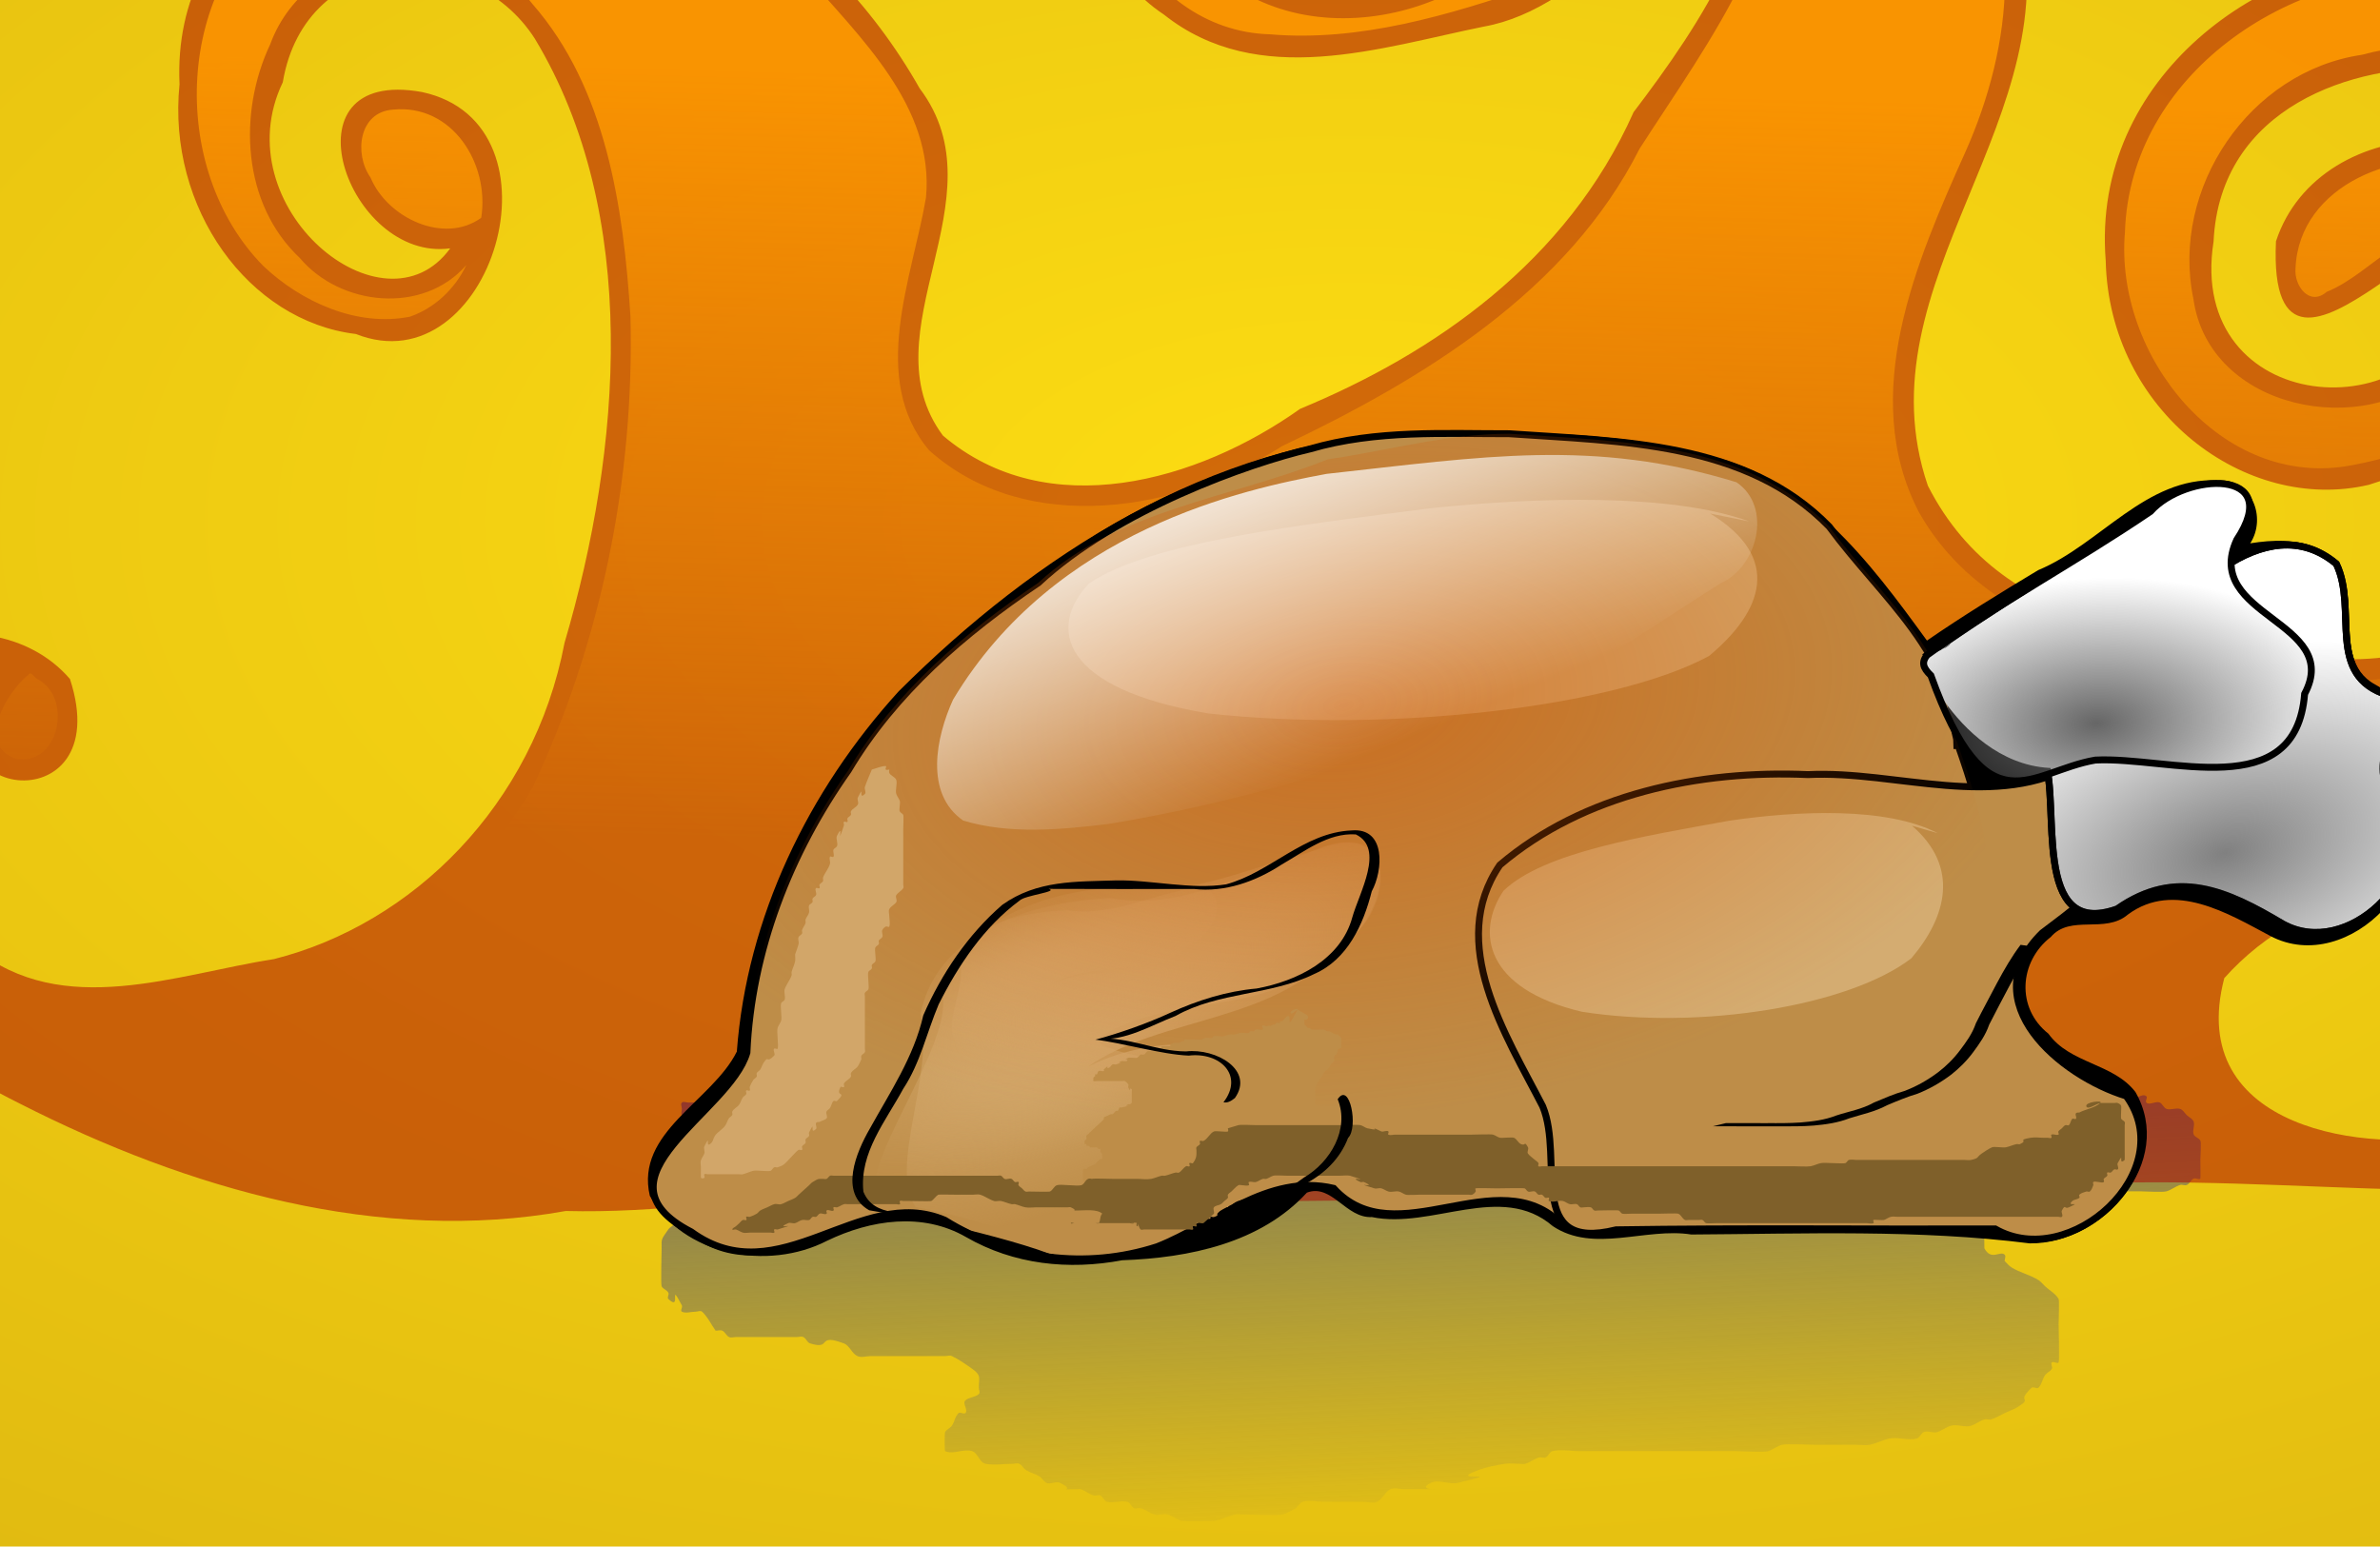 <?xml version="1.0" encoding="UTF-8" standalone="no"?>
<svg id="svg2" xmlns:rdf="http://www.w3.org/1999/02/22-rdf-syntax-ns#" xmlns="http://www.w3.org/2000/svg" height="100%" width="100%" version="1.1" xmlns:cc="http://creativecommons.org/ns#" xmlns:xlink="http://www.w3.org/1999/xlink" viewBox="0 0 714.769 464.464" xmlns:dc="http://purl.org/dc/elements/1.1/">
 <defs id="defs4">
  <filter id="filter4413">
   <feGaussianBlur id="feGaussianBlur7" stdDeviation=".934"/>
  </filter>
  <filter id="filter4426">
   <feGaussianBlur id="feGaussianBlur10" stdDeviation="1.893"/>
  </filter>
  <filter id="filter4881" y="-.14" width="1.099" x="-.049" height="1.28">
   <feGaussianBlur id="feGaussianBlur13" stdDeviation="4.731"/>
  </filter>
  <filter id="filter3912" y="-.366" width="1.331" x="-.166" height="1.732">
   <feGaussianBlur id="feGaussianBlur16" stdDeviation="4.525"/>
  </filter>
  <filter id="filter3960" y="-.106" width="1.139" x="-.07" height="1.212">
   <feGaussianBlur id="feGaussianBlur19" stdDeviation="1.431"/>
  </filter>
  <filter id="filter4034" y="-.125" width="1.509" x="-.255" height="1.251">
   <feGaussianBlur id="feGaussianBlur22" stdDeviation="3.118"/>
  </filter>
  <filter id="filter4060" y="-.382" width="1.079" x="-.04" height="1.763">
   <feGaussianBlur id="feGaussianBlur25" stdDeviation="3.338"/>
  </filter>
  <linearGradient id="linearGradient4833">
   <stop id="stop28" stop-color="#666" offset="0"/>
   <stop id="stop30" stop-color="#666" stop-opacity="0" offset="1"/>
  </linearGradient>
  <linearGradient id="linearGradient3052">
   <stop id="stop38" stop-color="#d4a96d" offset="0"/>
   <stop id="stop40" stop-color="#d4a96d" stop-opacity="0" offset="1"/>
  </linearGradient>
  <radialGradient id="radialGradient3867" gradientUnits="userSpaceOnUse" cy="156.71" cx="405.55" gradientTransform="matrix(-1.543 0 0 -.819 1031.3 285.04)" r="512">
   <stop id="stop3093" stop-color="#fddd12" offset="0"/>
   <stop id="stop3095" stop-color="#deb711" offset="1"/>
  </radialGradient>
  <linearGradient id="linearGradient3896" y2="858.41" xlink:href="#linearGradient4833" gradientUnits="userSpaceOnUse" x2="289.91" y1="771.54" x1="285.87"/>
  <linearGradient id="linearGradient3898" y2="742.25" gradientUnits="userSpaceOnUse" x2="350.52" y1="631.13" x1="353.55">
   <stop id="stop33" stop-color="#ff9a00" offset="0"/>
   <stop id="stop35" stop-color="#ff9a00" stop-opacity="0" offset="1"/>
  </linearGradient>
  <radialGradient id="radialGradient3900" xlink:href="#linearGradient3052" gradientUnits="userSpaceOnUse" cy="768.88" cx="253.22" gradientTransform="matrix(1.606 -.737 .288 .628 -373.91 467.3)" r="34.368"/>
  <radialGradient id="radialGradient3902" xlink:href="#linearGradient3052" gradientUnits="userSpaceOnUse" cy="768.88" cx="253.22" gradientTransform="matrix(1.606 -.618 .288 .527 -372.45 510.86)" r="34.368"/>
  <radialGradient id="radialGradient3904" xlink:href="#linearGradient3052" gradientUnits="userSpaceOnUse" cy="768.88" cx="253.22" gradientTransform="matrix(.909 -.316 .163 .269 -108.07 628.81)" r="34.368"/>
  <radialGradient id="radialGradient3906" gradientUnits="userSpaceOnUse" cy="700.99" cx="287.42" gradientTransform="matrix(.993 -.108 .062 .564 -41.365 354.45)" r="105.4">
   <stop id="stop49" stop-color="#d45500" stop-opacity=".535" offset="0"/>
   <stop id="stop51" stop-color="#d45500" stop-opacity="0" offset="1"/>
  </radialGradient>
  <radialGradient id="radialGradient3908" gradientUnits="userSpaceOnUse" cy="738.36" cx="413.77" gradientTransform="matrix(1.757 -.498 .286 1.008 -523.17 202)" r="27.235">
   <stop id="stop54" stop-color="#808080" offset="0"/>
   <stop id="stop56" stop-color="#808080" stop-opacity="0" offset="1"/>
  </radialGradient>
  <radialGradient id="radialGradient3910" xlink:href="#linearGradient4833" gradientUnits="userSpaceOnUse" cy="727.2" cx="395.85" gradientTransform="matrix(1.277 -.074 .042 .722 -139.62 225.68)" r="29.092"/>
  <linearGradient id="linearGradient3912" y2="724.32" gradientUnits="userSpaceOnUse" x2="294.96" y1="674.31" x1="274.26">
   <stop id="stop43" stop-color="#fff" offset="0"/>
   <stop id="stop45" stop-color="#fff" stop-opacity="0" offset="1"/>
  </linearGradient>
 </defs>
 <rect id="rect3089" height="651" width="1024" y="-168.79" x="-106.45" fill="url(#radialGradient3867)"/>
 <g id="g62" transform="matrix(2.075 0 0 2.075 -193 -1279.7)">
  <path id="path64" d="m403.05 786.69c-0.289 4.762 3.86-1.19 5.051 0 0.238 0.238-0.238 0.772 0 1.01 0.476 0.476 1.418-0.301 2.02 0 0.426 0.213 0.558 0.86 1.01 1.01 0.639 0.213 1.381-0.213 2.02 0 0.452 0.151 0.673 0.673 1.01 1.01 0.337 0.337 0.86 0.558 1.01 1.01 0.213 0.639-0.213 1.381 0 2.02 0.151 0.452 0.797 0.584 1.01 1.01 0.154 0.307 0 2.575 0 3.03 0 0.245 0.033 2.998 0 3.03-0.238 0.238-0.709-0.151-1.01 0-0.426 0.213-0.584 0.797-1.01 1.01-0.301 0.151-0.691-0.106-1.01 0-0.714 0.238-1.306 0.772-2.02 1.01-0.585 0.195-3.165 0-4.041 0h-10.102c-0.337 0-0.709-0.151-1.01 0-0.426 0.213-0.584 0.797-1.01 1.01-0.548 0.274-3.764-0.276-4.041 0-0.238 0.238 0.238 0.772 0 1.01-0.238 0.238-0.709-0.151-1.01 0-0.426 0.213-0.584 0.797-1.01 1.01-0.301 0.151-0.709-0.151-1.01 0-0.426 0.213-0.584 0.797-1.01 1.01-0.301 0.151-0.709-0.151-1.01 0-0.426 0.213-0.673 0.673-1.01 1.01-0.337 0.337-0.797 0.584-1.01 1.01-0.026 0.053-0.026 2.978 0 3.03 1.022 2.043 2.344 0.324 3.03 1.01 0.238 0.238 0 0.673 0 1.01 0.337 0.337 0.614 0.746 1.01 1.01 1.253 0.835 2.788 1.185 4.041 2.02 0.396 0.264 0.673 0.673 1.01 1.01 0.673 0.673 1.594 1.169 2.02 2.02 0.119 0.238 0 3.377 0 4.041 0 0.827 0.148 5.765 0 6.061-0.148 0.296-0.772-0.238-1.01 0-0.238 0.238 0.151 0.709 0 1.01-0.213 0.426-0.746 0.614-1.01 1.01-0.418 0.626-0.478 1.488-1.01 2.02-0.238 0.238-0.772-0.238-1.01 0-2.454 2.454 0.3 1.483-2.02 3.03-0.626 0.418-1.347 0.673-2.02 1.01-0.673 0.337-1.306 0.772-2.02 1.01-0.319 0.106-0.691-0.106-1.01 0-0.714 0.238-1.306 0.772-2.02 1.01-0.909 0.303-2.121-0.303-3.03 0-0.714 0.238-1.306 0.772-2.02 1.01-0.639 0.213-1.418-0.301-2.02 0-0.426 0.213-0.558 0.86-1.01 1.01-1.278 0.426-2.72-0.264-4.041 0-1.044 0.209-1.986 0.801-3.03 1.01-0.66 0.132-1.347 0-2.02 0h-6.061c-0.846 0-4.283-0.192-5.051 0-0.73 0.183-1.306 0.772-2.02 1.01-0.654 0.218-4.224 0-5.051 0h-23.234c-1.347 0-2.734-0.327-4.041 0-0.462 0.115-0.584 0.797-1.01 1.01-0.301 0.151-0.691-0.106-1.01 0-0.714 0.238-1.306 0.772-2.02 1.01-0.319 0.106-0.673 0-1.01 0-0.673 0-1.356-0.111-2.02 0-1.369 0.228-2.752 0.495-4.041 1.01-5.134 2.054 5.095-0.011-3.03 2.02-1.307 0.327-2.836-0.602-4.041 0-2.694 1.347 3.03 1.01-1.01 1.01h-3.03c-0.673 0-1.418-0.301-2.02 0-0.852 0.426-1.169 1.594-2.02 2.02-0.602 0.301-1.347 0-2.02 0h-6.061c-1.01 0-2.072-0.319-3.03 0-0.452 0.151-0.673 0.673-1.01 1.01-0.673 0.337-1.29 0.828-2.02 1.01-0.821 0.205-5.003 0-6.061 0-0.337 0-0.683-0.082-1.01 0-1.033 0.258-1.997 0.752-3.03 1.01-0.206 0.051-4.701 0.117-5.051 0-0.714-0.238-1.306-0.772-2.02-1.01-0.608-0.203-1.412 0.203-2.02 0-0.714-0.238-1.306-0.772-2.02-1.01-0.319-0.106-0.709 0.151-1.01 0-0.426-0.213-0.548-0.895-1.01-1.01-0.98-0.245-2.05 0.245-3.03 0-0.462-0.116-0.584-0.797-1.01-1.01-0.301-0.151-0.691 0.106-1.01 0-0.714-0.238-1.29-0.828-2.02-1.01-4.598 0-0.058 0.476-3.03-1.01-0.602-0.301-1.418 0.301-2.02 0-0.426-0.213-0.614-0.746-1.01-1.01-0.626-0.418-1.394-0.593-2.02-1.01-0.396-0.264-0.584-0.797-1.01-1.01-0.301-0.151-0.673 0-1.01 0-1.347 0-2.72 0.264-4.041 0-0.934-0.187-1.117-1.719-2.02-2.02-1.278-0.426-2.836 0.602-4.041 0-0.081-0.04-0.081-2.869 0-3.03 0.213-0.426 0.746-0.614 1.01-1.01 0.418-0.626 0.478-1.488 1.01-2.02 0.238-0.238 0.772 0.238 1.01 0 0.476-0.476-0.476-1.544 0-2.02 0.532-0.532 1.488-0.478 2.02-1.01 0.238-0.238 0-0.673 0-1.01 0-1.555 0.431-1.95-1.01-3.03-0.971-0.728-1.945-1.477-3.03-2.02-0.301-0.151-0.673 0-1.01 0h-11.112c-0.673 0-1.418 0.301-2.02 0-0.852-0.426-1.136-1.667-2.02-2.02-4.209-1.684-1.684 1.122-5.051 0-0.452-0.151-0.584-0.797-1.01-1.01-0.301-0.151-0.673 0-1.01 0h-9.091c-0.337 0-0.709 0.151-1.01 0-0.426-0.213-0.584-0.797-1.01-1.01-0.301-0.151-0.673 0-1.01 0-0.673-1.01-1.162-2.172-2.02-3.03-0.238-0.238-0.673 0-1.01 0-0.673 0-1.418 0.301-2.02 0-0.301-0.151 0.151-0.709 0-1.01-2.102-4.204 0.07 1.08-2.02-1.01-0.238-0.238 0.151-0.709 0-1.01-0.213-0.426-0.797-0.584-1.01-1.01-0.137-0.273 0-5.626 0-6.061 0-1.504-0.151-1.289 1.01-3.03 0.264-0.396 0.797-0.584 1.01-1.01 0.151-0.301-0.238-0.772 0-1.01 0.238-0.238 0.772 0.238 1.01 0 0.238-0.238-0.238-0.772 0-1.01 0.238-0.238 0.673 0 1.01 0 1.233 0 2.329 0.392 3.03-1.01 0.151-0.301 0-0.673 0-1.01 0-0.875 0.195-3.455 0-4.041 0.609-1.828-1.636-1.879-2.02-3.03-0.426-1.278 0.602-2.836 0-4.041-0.426-0.852-1.492-1.228-2.02-2.02-0.187-0.28 0-0.673 0-1.01 0-0.337-0.238-0.772 0-1.01 0.238-0.238 0.673 0 1.01 0 0.528 0 3.775-0.133 4.041 0 0.426 0.213 0.558 0.86 1.01 1.01 0.557 0.186 5.204 0 6.061 0h14.142c0.395 0 6.635-0.145 7.071 0 0.904 0.301 1.169 1.594 2.02 2.02 0.301 0.151 0.673 0 1.01 0h3.03c0.673 0 1.418 0.301 2.02 0 0.852-0.426 1.228-1.492 2.02-2.02 0.241-0.161 7.547 0.089 8.081 0 8.867-1.478-1.544-0.372 5.051-2.02 0.653-0.163 1.367 0.163 2.02 0 0.73-0.183 1.321-0.731 2.02-1.01 0.989-0.395 2.078-0.534 3.03-1.01 0.426-0.213 0.614-0.746 1.01-1.01 0.626-0.418 1.347-0.673 2.02-1.01 0.673-0.337 1.306-0.772 2.02-1.01 0.639-0.213 1.544 0.476 2.02 0 0.238-0.238 0-0.673 0-1.01 0.673-0.337 1.306-0.772 2.02-1.01 0.319-0.106 0.772 0.238 1.01 0 0.532-0.532 0.478-1.488 1.01-2.02 0.314-0.314 4.333 0.287 5.051 0 1.398-0.559 2.612-1.544 4.041-2.02 0.639-0.213 1.367 0.163 2.02 0 0.73-0.183 1.29-0.828 2.02-1.01 0.653-0.163 1.381 0.213 2.02 0 0.452-0.151 0.558-0.86 1.01-1.01 0.639-0.213 1.347 0 2.02 0h31.315c1.471 0 4.827-0.206 6.061 0 1.05 0.175 1.998 0.752 3.03 1.01 0.839 0.21 6.986 0 7.071 0h15.152c0.264 0 5.553-0.169 6.061 0 0.714 0.238 1.29 0.828 2.02 1.01 0.653 0.163 1.356-0.111 2.02 0 1.369 0.228 2.679 0.738 4.041 1.01 0.991 0.198 2.02 0 3.03 0h4.041c0.673 0 1.418-0.301 2.02 0 0.301 0.151-0.238 0.772 0 1.01 0.476 0.476 1.381-0.213 2.02 0 0.714 0.238 1.306 0.772 2.02 1.01 0.319 0.106 0.772-0.238 1.01 0 0.238 0.238-0.151 0.709 0 1.01 0.27 0.539 2.499 2.499 3.03 3.03 0.455 0.455 2.569 2.877 3.03 3.03 0.639 0.213 1.347 0 2.02 0 0.337 0 0.709-0.151 1.01 0 0.852 0.426 1.169 1.594 2.02 2.02 0.261 0.131 5.345 0 6.061 0 3.252 0-1.724-0.238 2.02 1.01 0.639 0.213 1.347 0 2.02 0 5.025 0 3.219 0.329 9.091-2.02z" transform="matrix(.967 0 0 .908 9.033 61.073)" filter="url(#filter4881)" fill="url(#linearGradient3896)"/>
  <path id="path66" opacity=".518" fill="#a00" d="m174.87 792c-26.836 4.824-54.545-3.109-78.992-15.55-15.25-7.601-34.765-21.257-30.741-43.582-3.294-22.468 26.004-31.806 38.002-17.871 7.084 21.685-23.73 17.292-10.499 0.19-22.462-3.18-17.956 30.594-3.218 38.828 12.699 10.279 29.159 3.696 43.248 1.521 20.04-5.054 37.57-22.293 42.049-45.77 8.248-28.003 11.037-62.006-4.295-87.441-9.259-14.469-33.218-13.219-36.483 6.309-8.665 18.015 14.587 37.288 24.232 24.034-14.858 2.031-24.727-26.374-4.069-22.621 21.491 4.619 9.975 42.761-9.582 35.018-15.537-1.859-27.353-18.232-25.525-36.14-1.155-25.063 22.964-37.103 41.525-37.291 25.662-2.557 51.731 13.361 65.597 37.883 12.083 15.964-7.816 35.236 3.372 50.255 15.153 12.852 36.887 6.653 51.688-3.872 19.365-8.011 38.614-21.263 48.27-42.947 9.793-12.884 20.77-29.109 18.266-47.22-8.661-16.542-29.974-12.871-44.719-15.093-16.53-0.673-37.848 9.455-37.254 31.732 7.901 19.988 34.073 16.446 45.627 2.789 11.674-11.994-1.05-30.886-9.672-11.046-3.019 17.778-33.951 19.434-21.192-2.368 12.018-14.392 34.386-18.666 49.141-7.526 10.015 15.993-8.053 33.931-21.823 36.341-15.023 3.045-32.674 9.13-46.347-1.726-16.004-10.579-16.339-39.408 1.185-48.337 20.71-15.564 48.173-18.052 71.327-9.216 18.201 11.263 43.683 17.042 50.993 42.355 8.274 29.8-23.036 53.829-12.944 83.376 11.256 22.135 36.414 22.101 56.057 24.658 23.328 3.989 52.704-18.451 48.129-47.949 3.598-19.685-11.563-36.888-28.497-37.107-14.131-0.75-33.421 5.641-34.334 25.069-3.979 25.23 30.386 28.092 35.711 7.286 4.105-23.148-28.115 23.764-26.68-7.316 6.309-19.267 38.591-20.114 44.361 0.889 5.398 21.755-16.987 29.91-30.927 34.35-17.845 4.175-37.585-10.661-38.074-32.437-2.142-26.758 23.152-44.304 44.002-43.974 31.034-2.467 58.618 26.058 65.416 59.707 9.989 33.456-17.913 66.848-46.099 69.801-15.758 3.659-34.092 4.761-46.159 18.302-5.757 21.99 20.855 25.508 34.415 22.504 15.77-2.538 31.446-7.018 46.634-12.126 25.515-20.441-36.875-21.458-16.251-3.058 2.427 6.184-28.793 13.685-21.981-6.732 10.389-17.09 35.232-27.086 50.015-11.739 13.511 17.729-6.956 37.185-22.563 38.72-32.822 7.041-66.425-0.34-99.558 2.807-34.477 3.367-69.203 1.419-103.8 1.87-22.726 0.469-45.231-6.106-67.951-1.661-12.976 1.479-25.965 3.452-39.034 3.118z"/>
  <path id="path68" opacity=".881" fill="url(#linearGradient3898)" d="m304.47 559.25c-18.321 0.78-37.71 7.764-49.031 22.594-8.779 15.691 2.541 39.338 21.375 39.844 13.03 1.117 25.897-2.806 38.031-6.906 9.317-4.825 18.085-16.428 13.031-27.25-9.277-9.703-25.869-7.545-36.656-1.219-5.303 3.346-11.812 9.446-10.344 16.25 4.471 5.209 13.197 0.668 15.969-4.406 2.834-5.85 4.532-14.354 12.219-15.469 8.326-1.255 11.73 9.855 9.281 16.25-6.382 19.024-34.545 27.427-49.688 13.5-9.432-8.378-6.224-23.323 1.625-31.562 11.189-13.573 30.628-14.598 46.906-12.25 12.656 0.351 28.087 3.769 33.5 16.531 3.093 20.139-10.172 37.227-20.375 53.094-10.442 20.672-31.354 33.349-51.719 43.031-14.854 9.497-36.988 13.213-51.094 0.625-8.752-10.374-2.438-25.003-0.469-36.562 1.271-13.241-9.699-23.307-17.469-32.375-19.038-18.677-51.386-25.607-74.463-10.346-16.876 11.407-17.878 38.516-3.975 52.596 5.445 5.172 13.55 8.867 21.188 7.344 3.564-1.195 6.572-4.053 8.188-7.469-6.278 7.199-18.231 5.93-24.094-1.031-8.343-7.833-8.995-20.95-4.281-30.938 5.495-15.067 28.099-18.335 37.938-5.844 10.691 12.216 13.186 29.48 14.196 45.218 0.601 23.394-4.244 47.158-14.164 68.22-10.422 18.028-30.396 28.685-50.906 30.719-14.243 3.413-31.762 0.165-39.656-13.156-6.583-9.668-8.539-25.422 1.188-33.719 2.925-2.71 10.181-2.611 11.625-2.656-11.928-3.137-25.842 6.495-24.531 19.375-0.949 9.216 0.614 18.844 6.906 25.906 12.481 14.231 31.106 21.161 48.5 27.375 17.859 5.859 37.077 7.085 55.656 4.438 25.786-0.619 51.632-7.989 77.375-2.844 33.039 2.44 66.222 1.354 99.31 1.252 28.38-1.522 56.816-3.768 85.221-1.534 18.902 0.098 39.318 0.932 56.469-7.688 9.03-5.472 16.084-18.631 8.75-28.125-8.465-10.719-25.636-8.932-35.204-0.628-5.447 3.732-13.135 10.321-9.89 17.628 4.165 4.055 11.643 2.111 15.5-0.781-6.564-3.567-4.09-14.362 3-15.531 8.809-2.38 21.98-2.386 25.625 7.719 0.719 10.205-10.56 15.057-18.982 16.468-19.387 5.433-40.284 13.266-60.424 7.657-10.306-3.089-18.523-15.419-12.906-25.688 7.552-10.899 21.953-14.425 34.312-17.062 16.025-2.647 33.545-6.185 44.406-19.281 13.716-14.552 18.796-37.103 11.281-56.062-7.276-25.88-28.6-49.946-56.75-51.312-21.468-1.181-44.673 14.304-45.406 37.125-1.552 17.82 13.955 37.362 32.812 33.75 10.226-1.869 20.309-6.67 27.562-14.219 7.571-9.73 2.677-26.757-10.125-29.094-10.431-2.994-25.064 2.658-25.562 14.812-0.234 2.507 2.018 5.55 4.5 3.406 6.652-2.653 12.144-11.16 20.156-8.938 5.958 5.796 0.86 15.231-3.844 20.156-10.741 10.298-33.348 5.886-35.594-10.219-3.323-16.012 8.13-32.928 24.375-35.312 16.754-4.598 36.636 3.34 42.5 20.344 3.615 10.448 2.572 22.066 1.625 32.938-4.983 24.874-32.402 42.397-57.121 36.067-18.772-1.503-41.174-5.429-51.16-23.255-8.669-16.899-0.345-36.173 6.781-52.031 6.719-15.046 9.45-34.917-2.688-48.031-12.021-13.734-30.284-19.783-46.125-28.031-7.793-2.412-15.98-3.636-24.188-3.406zm-154.59 73.34c-4.917 0.331-5.663 6.359-3.25 9.812 2.451 5.899 10.669 9.729 16.031 5.844 1.24-7.834-4.201-16.522-12.781-15.656zm-52.781 81.812c-3.138 2.511-7.634 10.125-1.75 12.156 6.172 1.085 8.304-8.839 3.062-11.562-0.364-0.132-0.947-1.254-1.312-0.594z"/>
  <g id="g70" filter="url(#filter4413)" transform="translate(372.75 -140.41)">
   <path id="path72" d="m-75.765 819.36c-28.807 1.468-54.256 18.303-73.901 38.357-13.067 14.666-21.988 33.451-23.427 53.313-3.544 7.334-14.742 11.909-12.595 21.344 4.724 8.87 17.086 11.176 25.652 6.657 6.336-3.12 13.814-4.263 20.118-0.55 6.899 4.07 14.828 4.932 22.612 3.43 9.695-0.344 20.03-2.55 26.717-10.005 3.613-1.387 5.643 3.826 9.408 3.615 8.67 1.851 18.717-5.234 26.181 1.34 5.921 4.056 13.423 0.172 20.053 1.241 16.338-0.094 32.852-0.774 48.989 1.314 10.685 0.095 21.064-12.147 15.288-22.403-3.208-4.277-9.463-4.164-12.595-8.631-4.675-3.776-4.26-10.646 0.34-14.302 2.853-3.405 7.849-0.419 11.172-3.334 6.695-5.052 14.55-0.119 20.611 3.178 11.393 6.147 25.908-9.649 18.568-20.378-4.898-4.432 3.231-13.333-3.373-16.826-7.398-4.044-0.069-16.482-8.356-20.098-2.985-1.512-6.521-1.326-9.748-0.81 2.404-3.797 0.228-9.623-4.704-9.317-10.414-0.52-17.008 9.475-25.982 13.285-5.446 3.345-10.864 6.739-16.106 10.427-8.291-11.668-17.554-24.402-32.308-27.514-13.787-3.823-28.416-3.2-42.614-3.334zm25.531 13.243c7.048 0.639 16.628-1.174 20.858 5.983-7.24 6.65-16.604 10.77-24.603 16.421-11.411 7.167-25.361 4.447-38.157 5.401-10.06-0.418-21.378-1.121-29.369-7.832-3.353-4.244 0.478-9.941 5.368-10.424 17.984-6.538 37.444-7.453 56.368-9.345 3.175-0.156 6.355-0.222 9.534-0.204z" transform="matrix(1 0 0 .978 0 18.343)" filter="url(#filter4426)"/>
  </g>
  <path id="path74" fill="#be8d48" d="m376.25 725.13c-0.102-13.69-10.889-21.845-18.479-32.178-12.02-12.358-30.303-12.326-46.315-13.453-9.23 0.021-19.26-0.594-28.803 2.192-8.972 2.095-28.039 8.844-39.35 19.378-10.773 7.25-20.81 15.884-27.52 27.151-8.464 11.955-14.024 26.131-14.664 40.847-2.531 8.692-23.214 18.14-8.059 25.951 12.701 9.238 24.394-6.957 36.688-1.695 9.247 5.75 20.509 7.168 30.768 3.833 8.271-3.247 15.993-10.676 25.523-8.443 9.041 9.89 23.761-4.314 33.059 5.258 20.209 1.363 40.487-0.097 60.724 0.625 13.009 3.937 24.873-11.165 14.703-21.703-6.441-4.334-21.334-3.508-16.103-15.956 4.911-10.62 1.616-22.076-2.04-32.461-0.565-2.209-0.965-4.471-1.024-6.755" stroke="#000"/>
  <path id="path76" fill="#be8d48" d="m393.92 727.09c-12.076 7.124-26.22 1.118-39.23 1.745-15.629-0.685-32.475 2.772-44.595 13.079-7.742 11.312 0.869 24.579 6.197 34.929 3.186 7.636-2.629 21.141 10.624 17.877 18.282-0.279 36.573-0.062 54.861-0.13 10.827 6.195 26.884-8.371 18.97-19.241-9.461-2.885-22.361-13.611-12.141-23.613 5.704-4.388 13.093-8.89 8.344-16.987-0.197-2.732-0.426-6.054-3.031-7.66z" stroke="#000"/>
  <path id="path78" fill="#fff" d="m388.93 726.65c-4.746-8.712 15.856-3.453 13.607-14.321 5.22-8.834 18.342-22.625 28.62-13.995 3.19 6.628-1.683 16.209 7.503 19.011 1.551 6.119-3.805 11.205 2.182 17.024 4.193 9.174-8.071 21.208-17.408 16.093-8.136-4.857-15.421-8.183-23.993-2.184-12.482 4.469-8.173-15.198-10.51-21.628z" stroke="#000"/>
  <path id="path80" filter="url(#filter3912)" fill="#d4ac71" d="m369.75 736.24c6.886 5.951 5.041 13.125-0.093 19.171-8.957 6.904-30.467 10.419-47.665 7.754-14.054-3.31-15.396-11.548-11.377-17.513 5.83-5.617 20.447-7.919 32.685-10.146 9.823-1.442 22.738-2.045 30.17 1.806"/>
  <path id="path82" fill="url(#radialGradient3900)" d="m273.53 777.82c2.325-13.384-15.664-10.647-23.085-6.681 10.435-7.405 27.745-6.343 36.308-17.43 8.754-4.865 8.782-20.061-4.717-13.399-9.197 2.698-18.245 8.333-28.182 6.402-10.893 0.413-25.133 4.519-27.614 16.763 2.079 8.882-4.671 22.028-0.712 27.957 13.656 2.321 27.273 10.133 41.299 5.154 10.324-0.162 24.891-16.719 8.339-19.544l-1.636 0.778z"/>
  <path id="path84" fill="url(#radialGradient3902)" d="m261.6 770.23c-8.787-1.373-10.866-2.741-8.943-3.708 10.435-6.209 24.21-2.452 32.772-11.748 8.754-4.079 11.56-20.573-1.939-14.987-9.197 2.262-18.245 6.988-28.182 5.368-10.893 0.346-23.491 4.926-25.972 15.193 2.079 7.448-13.131 25.921-9.172 30.892 13.656 1.946 34.091-0.09 48.118-4.264 10.324-0.136 24.891-14.019 8.339-16.388z"/>
  <path id="path86" fill="url(#radialGradient3904)" d="m258.67 761.8c1.317-5.732-8.873-4.56-13.077-2.861 5.911-3.171 14.858-0.77 19.708-5.518 4.959-2.083 5.833-10.539-1.814-7.686-5.21 1.155-10.335 3.569-15.964 2.742-6.171 0.177-14.237 1.935-15.642 7.179 1.177 3.804-2.646 9.434-0.403 11.974 7.735 0.994 15.449 4.34 23.394 2.208 5.848-0.069 14.1-7.16 4.724-8.37l-0.927 0.333z"/>
  <path id="path88" d="m325.82 691.24c6.886 5.951 5.041 13.125-0.093 19.171-8.957 6.904-30.467 10.419-47.665 7.754-14.054-3.31-15.396-11.548-11.377-17.513 5.83-5.617 20.447-7.919 32.685-10.146 9.823-1.442 22.738-2.045 30.17 1.806" transform="matrix(1.52 0 0 1.075 -154.72 -52.04)" filter="url(#filter3912)" fill="#d4ac71"/>
  <path id="path90" fill="url(#radialGradient3906)" d="m376.25 725.13c-0.102-13.69-10.889-21.845-18.479-32.178-12.02-12.358-30.303-12.326-46.315-13.453-9.23 0.021-17.492 2.437-26.278 3.707-14.023 5.63-30.564 7.329-41.875 17.862-10.773 7.25-20.81 15.884-27.52 27.151-8.464 11.955-14.024 26.131-14.664 40.847-2.531 8.692-23.214 18.14-8.059 25.951 12.701 9.238 24.394-6.957 36.688-1.695 9.247 5.75 20.509 7.168 30.768 3.833 8.271-3.247 15.993-10.676 25.523-8.443 9.041 9.89 23.761-4.314 33.059 5.258 20.209 1.363 40.487-0.097 60.724 0.625 13.009 3.937 24.873-11.165 14.703-21.703-6.441-4.334-21.334-3.508-16.103-15.956 4.911-10.62 1.616-22.076-2.04-32.461-0.565-2.209-0.965-4.471-1.024-6.755"/>
  <path id="path92" d="m387.39 753.75c-1.292 1.613-2.392 3.527-3.452 5.492-1.006 1.923-2.035 3.815-3.018 5.767-0.551 1.596-1.427 2.772-2.288 3.957-0.964 1.314-2.048 2.364-3.188 3.272-1.571 1.189-3.216 2.116-4.91 2.784-1.483 0.441-2.941 1.052-4.397 1.664-1.769 0.954-3.629 1.315-5.454 1.89-1.692 0.663-3.433 0.894-5.17 1.053-1.613 0.125-3.228 0.116-4.842 0.117l-6.597-0.008-3.153-0.002 1.896-0.463 3.16 0.001 2.192 0.006c0.544 0.001 2.175-0.006 1.631 0.004-0.341 0.006-0.681 0.001-1.022 0.001 1.613-0 3.226 0.008 4.838-0.101 1.735-0.145 3.477-0.347 5.166-1.009 1.818-0.605 3.688-0.886 5.449-1.875 1.459-0.604 2.912-1.257 4.401-1.669 1.691-0.633 3.331-1.544 4.897-2.719 1.138-0.877 2.214-1.909 3.175-3.2 0.865-1.151 1.746-2.322 2.292-3.899 0.981-1.96 2.025-3.841 3.028-5.776 1.06-1.978 2.165-3.892 3.431-5.565l1.935 0.278z"/>
  <path id="path94" d="m280.82 762.95c-0.337 0.168-0.842 0.842-1.01 0.505-0.168-0.337 1.179-0.842 1.01-0.505-1.955 3.91-0.626 0.565-1.515 1.01-0.303 0.152-0.455 0.606-0.758 0.758-0.075 0.038-0.193-0.059-0.253 0-0.059 0.059 0.075 0.215 0 0.253-0.151 0.075-0.345-0.053-0.505 0-0.113 0.038-0.146 0.199-0.253 0.253-0.075 0.038-0.173-0.027-0.253 0-1.431 0.715 0.376-0.094-1.01 0.253-1.057-0.457-0.292 0.399-0.505 0.505-0.301 0.151-0.691-0.106-1.01 0-0.113 0.038-0.146 0.199-0.253 0.253-0.151 0.075-0.354-0.075-0.505 0-0.106 0.053-0.146 0.199-0.253 0.253-0.15 0.075-1.028-0.059-1.263 0-0.258 0.065-0.499 0.188-0.758 0.253-0.245 0.061-0.51-0.05-0.758 0-0.261 0.052-0.499 0.188-0.758 0.253-0.345 0.086-1.221-0.098-1.515 0-0.113 0.038-0.146 0.199-0.253 0.253-0.161 0.081-0.807-0.068-1.01 0-0.179 0.059-0.327 0.193-0.505 0.253-0.142 0.048-0.592 0-0.758 0h-1.263c-0.168 0-0.354-0.075-0.505 0-0.075 0.038 0.059 0.193 0 0.253-0.059 0.059-0.173-0.027-0.253 0-0.179 0.059-0.322 0.207-0.505 0.253-0.245 0.061-0.518-0.08-0.758 0l-0.505 0.253c0 0.084 0.059 0.193 0 0.253-0.049 0.049-1.171-0.046-1.263 0-0.075 0.038 0 0.168 0 0.253-0.084 0.084-0.14 0.215-0.253 0.253h-0.758c-0.059 0.059 0.059 0.193 0 0.253-0.069 0.069-0.873-0.069-1.01 0-0.213 0.106-0.279 0.43-0.505 0.505-0.16 0.053-0.337 0-0.505 0-0.168 0.168-0.307 0.373-0.505 0.505-0.104 0.069-1.117-0.073-1.263 0-1.051 0.526 0.27-0.017-0.253 0.505-0.052 0.052-0.657-0.05-0.758 0-1.156 0.578 1.072-0.105-0.758 0.505-0.16 0.053-0.354-0.075-0.505 0-0.213 0.106-0.292 0.399-0.505 0.505-0.622 0.311 0.228-0.733-0.758 0.253-0.059 0.059 0.08 0.226 0 0.253-0.24 0.08-0.532-0.113-0.758 0-0.168 0.084-0.119 0.372-0.253 0.505-0.059 0.059-0.193-0.059-0.253 0-0.059 0.059 0.038 0.177 0 0.253-0.053 0.106-0.199 0.146-0.253 0.253-0.038 0.075 0 0.168 0 0.253 0 0.084-0.075 0.215 0 0.253 0.151 0.075 0.337 0 0.505 0h3.788c0.084 0 0.182-0.047 0.253 0 0.198 0.132 0.373 0.307 0.505 0.505 0.093 0.14-0.075 0.354 0 0.505 0.525 1.051-0.017-0.27 0.505 0.253 0.059 0.059 0 0.168 0 0.253v1.515c0 0.084 0.038 0.177 0 0.253-0.053 0.106-0.146 0.199-0.253 0.253-0.075 0.038-0.177-0.038-0.253 0-1.192 0.596 1.541-0.133-1.01 0.505-0.082 0.02-0.193-0.059-0.253 0-0.133 0.133-0.119 0.372-0.253 0.505-0.059 0.059-0.177-0.038-0.253 0-0.213 0.106-0.292 0.399-0.505 0.505-0.075 0.038-0.173-0.027-0.253 0-0.179 0.059-0.337 0.168-0.505 0.253-0.168 0.084-0.372 0.119-0.505 0.253-0.059 0.059 0.038 0.177 0 0.253-0.065 0.13-1.177 1.177-1.263 1.263l-0.758 0.758-0.253 0.253c-0.084 0.084-0.215 0.14-0.253 0.253-0.053 0.16 0.053 0.345 0 0.505-0.038 0.113-0.199 0.146-0.253 0.253-0.038 0.075 0 0.168 0 0.253 0 0.084-0.059 0.193 0 0.253 0.059 0.059 0.193-0.059 0.253 0 0.059 0.059-0.059 0.193 0 0.253 0.059 0.059 0.177-0.038 0.253 0 0.624 0.312-0.087 0.253 0.505 0.253h0.505c0.084 0 0.177-0.038 0.253 0 0.106 0.053 0.146 0.199 0.253 0.253 0.075 0.038 0.215-0.075 0.253 0 0 1.15-0.119 0.014 0.253 0.758 0.038 0.075 0 0.168 0 0.253 0 0.168 0.075 0.354 0 0.505-0.038 0.075-0.177-0.038-0.253 0-0.224 0.112-0.528 0.604-0.758 0.758-0.313 0.209-0.697 0.296-1.01 0.505-0.099 0.066-0.146 0.199-0.253 0.253-0.269 0.135-0.338-0.25-0.505 0.253-0.016 0.048-0.016 1.467 0 1.515 0.038 0.113 0.168 0.168 0.253 0.253 0.084 0.168 0.193 0.327 0.253 0.505 0.027 0.08 0 0.168 0 0.253 0.084 0.168 0.193 0.327 0.253 0.505 0.104 0.314-0.207 0.275 0.253 0.505 0.075 0.038 0.182-0.047 0.253 0 0.004 0.003 1.218 1.172 1.263 1.263 0.038 0.075-0.038 0.177 0 0.253 0.053 0.106 0.168 0.168 0.253 0.253 0.084 0.084 0.146 0.199 0.253 0.253 0.075 0.038 0.193-0.059 0.253 0 0.059 0.059-0.059 0.193 0 0.253 0.059 0.059 0.193-0.059 0.253 0 0.059 0.059-0.059 0.193 0 0.253 0.328 0.328 0.61 0.253 1.01 0.253 0.084 0 0.182-0.047 0.253 0 0.198 0.132 0.307 0.373 0.505 0.505 0.097 0.065 0.617-0.047 0.758 0l0.505 0.253c0 0.084-0.059 0.193 0 0.253 0.059 0.059 0.168 0 0.253 0h2.525c0.168 0 0.365-0.093 0.505 0 0.157 0.104 0.119 0.372 0.253 0.505 0.059 0.059 0.168 0 0.253 0h5.303c0.146 0 1.171 0.046 1.263 0 0.213-0.106 0.292-0.399 0.505-0.505 0.159-0.079 0.851 0.079 1.01 0 0.075-0.038-0.059-0.193 0-0.253 0.119-0.119 0.345 0.053 0.505 0 0.179-0.059 0.372-0.119 0.505-0.253 0.059-0.059-0.038-0.177 0-0.253 0.052-0.104 0.651-0.686 0.758-0.758 0.157-0.104 0.327-0.193 0.505-0.253 0.08-0.027 0.193 0.059 0.253 0 0.133-0.133 0.119-0.372 0.253-0.505 0.059-0.059 0.177 0.038 0.253 0 0.303-0.152 0.455-0.606 0.758-0.758 0.075-0.038 0.193 0.059 0.253 0 0.059-0.059-0.059-0.193 0-0.253 0.133-0.133 0.348-0.148 0.505-0.253 0.218-0.145 0.56-0.56 0.758-0.758 0.084-0.084 0.146-0.199 0.253-0.253 0.075-0.038 0.193 0.059 0.253 0 0.133-0.133 0.119-0.372 0.253-0.505 0.119-0.119 0.354 0.075 0.505 0 0.068-0.034 0.437-0.471 0.505-0.505 0.075-0.038 0.193 0.059 0.253 0 0.059-0.059-0.059-0.193 0-0.253 0.119-0.119 0.345 0.053 0.505 0l0.505-0.253c0.084 0 0.173 0.027 0.253 0 0.179-0.059 0.327-0.193 0.505-0.253 0.227-0.076 0.525 0.058 0.758 0 0.258-0.065 0.499-0.188 0.758-0.253 0.209-0.052 0.997 0 1.263 0h4.041c0.084 0 0.171 0.02 0.253 0 0.258-0.065 0.495-0.209 0.758-0.253 0.249-0.042 0.505 0 0.758 0 0.758 0 1.518 0.069 2.273 0 0.427-0.039 0.837-0.199 1.263-0.253 0.251-0.031 0.505 0 0.758 0 0.168 0 0.349 0.062 0.505 0 0.282-0.113 0.486-0.369 0.758-0.505 0.075-0.038 0.177 0.038 0.253 0 0.106-0.053 0.146-0.199 0.253-0.253 0.151-0.075 0.386 0.119 0.505 0 0.059-0.059-0.059-0.193 0-0.253 0.119-0.119 0.365 0.093 0.505 0 0.297-0.198 0.46-0.559 0.758-0.758 0.157-0.104 0.348-0.148 0.505-0.253 0.099-0.066 0.14-0.215 0.253-0.253 0.16-0.053 0.342 0.041 0.505 0 0.691-0.173 0.406-0.355 1.01-0.758 0.07-0.047 0.182 0.047 0.253 0 0.175-0.116 1.728-1.714 1.768-1.768 0.051-0.067-0.047-0.182 0-0.253 0.132-0.198 0.337-0.337 0.505-0.505 0.084-0.084 0.215-0.14 0.253-0.253 0.053-0.16 0-0.337 0-0.505 0-0.084-0.038-0.177 0-0.253 0.053-0.106 0.215-0.14 0.253-0.253 0.046-0.139 0-1.301 0-1.515 0-0.168 0.101-0.37 0-0.505-0.228-0.304-1.128-0.715-1.515-0.758-0.502-0.056-1.015 0.071-1.515 0-0.687-0.098-1.332-0.413-2.02-0.505-0.584-0.078-1.179 0-1.768 0h-7.071c-0.498 0-1.372 0.143-1.768-0.253-0.059-0.059 0-0.168 0-0.253v-1.515c0-0.168-0.033-0.34 0-0.505 0.072-0.361 0.303-0.926 0.505-1.263 0.156-0.26 0.349-0.497 0.505-0.758 0.097-0.161 0.148-0.348 0.253-0.505 0.194-0.291 0.563-0.466 0.758-0.758 0.104-0.157 0.14-0.354 0.253-0.505 0.143-0.19 0.373-0.307 0.505-0.505 0.047-0.07 0-0.168 0-0.253 0-0.168-0.053-0.345 0-0.505 0.038-0.113 0.186-0.153 0.253-0.253 0.104-0.157 0.193-0.327 0.253-0.505 0.027-0.08-0.059-0.193 0-0.253 0.133-0.133 0.372-0.119 0.505-0.253 0.059-0.059 0-0.168 0-0.253 0-0.176 0.046-1.171 0-1.263-0.053-0.106-0.168-0.168-0.253-0.253-0.084-0.084-0.146-0.199-0.253-0.253-0.075-0.038-0.173 0.027-0.253 0-0.357-0.119-0.653-0.386-1.01-0.505-0.08-0.027-0.173 0.027-0.253 0-0.179-0.059-0.327-0.193-0.505-0.253-0.08-0.027-0.168 0-0.253 0-0.181 0-1.386 0.043-1.515 0-0.113-0.038-0.146-0.199-0.253-0.253-0.075-0.038-0.177 0.038-0.253 0-0.106-0.053-0.168-0.168-0.253-0.253-0.084-0.084-0.215-0.14-0.253-0.253-0.053-0.16 0-0.337 0-0.505 0-0.084-0.059-0.193 0-0.253 0.059-0.059 0.177 0.038 0.253 0 0.401-0.2 0.313-0.549 0-0.758-0.408-0.272-0.842-0.505-1.263-0.758z" transform="matrix(1 0 0 .95 0 38.05)" filter="url(#filter3960)" fill="#be8d48"/>
  <path id="path96" filter="url(#filter4034)" fill="#d2a669" d="m219.2 728.1c0.673-0.168 1.326-0.505 2.02-0.505 0.168 0-0.119 0.386 0 0.505s0.337 0 0.505 0c0 0.168-0.075 0.354 0 0.505 0.213 0.426 0.86 0.558 1.01 1.01 0.179 0.537-0.179 1.484 0 2.02 0.119 0.357 0.386 0.653 0.505 1.01 0.116 0.347-0.149 1.217 0 1.515 0.106 0.213 0.399 0.292 0.505 0.505 0.077 0.154 0 1.671 0 2.02v8.081c0 0.168 0.093 0.365 0 0.505-0.264 0.396-0.746 0.614-1.01 1.01-0.187 0.28 0.187 0.73 0 1.01-0.264 0.396-0.797 0.584-1.01 1.01-0.151 0.301 0 0.673 0 1.01 0 0.505 0.16 1.036 0 1.515-0.053 0.16-0.354-0.075-0.505 0-0.213 0.106-0.399 0.292-0.505 0.505-0.151 0.301 0.151 0.709 0 1.01-0.106 0.213-0.399 0.292-0.505 0.505-0.075 0.151 0.075 0.354 0 0.505-0.106 0.213-0.399 0.292-0.505 0.505-0.159 0.317 0.159 1.703 0 2.02-0.106 0.213-0.399 0.292-0.505 0.505-0.075 0.151 0.075 0.354 0 0.505-0.106 0.213-0.399 0.292-0.505 0.505-0.164 0.328 0.16 2.205 0 2.525-0.106 0.213-0.399 0.292-0.505 0.505-0.075 0.151 0 0.337 0 0.505v7.576c0 0.168 0.075 0.354 0 0.505-0.106 0.213-0.399 0.292-0.505 0.505-0.075 0.151 0 0.337 0 0.505-0.168 0.337-0.296 0.697-0.505 1.01-0.264 0.396-0.797 0.584-1.01 1.01-0.075 0.151 0.075 0.354 0 0.505-0.213 0.426-0.797 0.584-1.01 1.01-0.075 0.151 0.119 0.386 0 0.505s-0.43-0.151-0.505 0c-0.8 1.6 1.045 0.47-0.505 2.02-0.119 0.119-0.386-0.119-0.505 0-0.266 0.266-0.296 0.697-0.505 1.01-0.132 0.198-0.399 0.292-0.505 0.505-0.151 0.301 0.238 0.772 0 1.01-0.266 0.266-0.697 0.296-1.01 0.505-1.001-0.05-0.239 0.744-0.505 1.01-1.045 1.045 0.041-1.597-1.01 0.505-0.075 0.151 0.075 0.354 0 0.505-0.106 0.213-0.399 0.292-0.505 0.505-0.075 0.151 0.075 0.354 0 0.505-0.106 0.213-0.399 0.292-0.505 0.505-0.075 0.151 0.119 0.386 0 0.505s-0.354-0.075-0.505 0c-0.27 0.135-1.249 1.249-1.515 1.515-0.578 0.578-0.598 0.704-1.515 1.01-0.16 0.053-0.354-0.075-0.505 0-0.213 0.106-0.292 0.399-0.505 0.505-0.301 0.15-2.056-0.117-2.525 0-0.516 0.129-0.999 0.376-1.515 0.505-0.163 0.041-0.337 0-0.505 0h-4.546c-0.168 0-0.386-0.119-0.505 0s0.119 0.386 0 0.505-0.386 0.119-0.505 0c-0.016-0.016 0-1.393 0-1.515 0-0.337-0.106-0.691 0-1.01 0.119-0.357 0.386-0.653 0.505-1.01 0.106-0.319-0.151-0.709 0-1.01 1.051-2.102-0.035 0.54 1.01-0.505 0.266-0.266 0.296-0.697 0.505-1.01 0.389-0.583 1.127-0.932 1.515-1.515 0.209-0.313 0.296-0.697 0.505-1.01 0.132-0.198 0.399-0.292 0.505-0.505 0.075-0.151-0.075-0.354 0-0.505 0.213-0.426 0.746-0.614 1.01-1.01 0.209-0.313 0.296-0.697 0.505-1.01 0.132-0.198 0.399-0.292 0.505-0.505 0.075-0.151-0.119-0.386 0-0.505s0.386 0.119 0.505 0-0.053-0.345 0-0.505c0.119-0.357 0.296-0.697 0.505-1.01 0.132-0.198 0.399-0.292 0.505-0.505 0.075-0.151-0.075-0.354 0-0.505 0.106-0.213 0.373-0.307 0.505-0.505 0.209-0.313 0.296-0.697 0.505-1.01 0.774-1.16 0.288 0.217 1.515-1.01 0.238-0.238-0.238-0.772 0-1.01 0.119-0.119 0.43 0.151 0.505 0 0.176-0.352-0.171-2.517 0-3.03 0.119-0.357 0.386-0.653 0.505-1.01 0.157-0.471-0.156-2.059 0-2.525 0.075-0.226 0.399-0.292 0.505-0.505 0.149-0.298-0.116-1.168 0-1.515 0.238-0.714 0.772-1.306 1.01-2.02 0.053-0.16-0.041-0.342 0-0.505 0.129-0.516 0.401-0.993 0.505-1.515 0.066-0.33 0-0.673 0-1.01 0.168-0.505 0.376-0.999 0.505-1.515 0.082-0.327-0.151-0.709 0-1.01 0.106-0.213 0.399-0.292 0.505-0.505 0.075-0.151-0.053-0.345 0-0.505 0.119-0.357 0.386-0.653 0.505-1.01 0.053-0.16-0.053-0.345 0-0.505 0.119-0.357 0.414-0.645 0.505-1.01 0.082-0.327-0.106-0.691 0-1.01 0.075-0.226 0.399-0.292 0.505-0.505 0.075-0.151-0.075-0.354 0-0.505 0.106-0.213 0.399-0.292 0.505-0.505 0.151-0.301-0.238-0.772 0-1.01 0.119-0.119 0.386 0.119 0.505 0s-0.075-0.354 0-0.505c0.106-0.213 0.399-0.292 0.505-0.505 0.075-0.151-0.053-0.345 0-0.505 0.238-0.714 0.828-1.29 1.01-2.02 0.082-0.327-0.151-0.709 0-1.01 0.075-0.151 0.43 0.151 0.505 0 0.151-0.301-0.106-0.691 0-1.01 0.075-0.226 0.399-0.292 0.505-0.505 0.202-0.404-0.202-1.111 0-1.515 1.156-2.312-0.209 2.143 1.01-1.515 0.053-0.16-0.119-0.386 0-0.505s0.386 0.119 0.505 0-0.075-0.354 0-0.505c0.106-0.213 0.399-0.292 0.505-0.505 0.075-0.151-0.075-0.354 0-0.505 0.213-0.426 0.797-0.584 1.01-1.01 0.151-0.301-0.151-0.709 0-1.01 1.051-2.102-0.035 0.54 1.01-0.505 0.238-0.238-0.106-0.691 0-1.01 0.287-0.86 0.673-1.684 1.01-2.525z"/>
  <path id="path98" d="m396.99 776.09c-0.673 0.168-1.852 1.179-2.02 0.505-0.168-0.673 2.511-0.996 2.02-0.505-0.799 0.799-2.05 0.955-3.03 1.515-1.001-0.05-0.239 0.744-0.505 1.01-0.119 0.119-0.386-0.119-0.505 0-0.266 0.266-0.239 0.744-0.505 1.01-0.119 0.119-0.354-0.075-0.505 0-0.213 0.106-0.337 0.337-0.505 0.505s-0.399 0.292-0.505 0.505c-0.075 0.151 0.151 0.43 0 0.505-0.301 0.151-0.709-0.151-1.01 0-0.151 0.075 0.119 0.386 0 0.505s-0.337 0-0.505 0h-0.505c-0.673 0-1.36-0.132-2.02 0-2.033 0.406-0.232 0.369-1.515 1.01-0.151 0.075-0.342-0.041-0.505 0-0.516 0.129-0.999 0.376-1.515 0.505-0.415 0.104-1.723-0.148-2.02 0-0.543 0.271-1.03 0.646-1.515 1.01-0.77 0.578-0.294 0.705-1.515 1.01-0.327 0.082-0.673 0-1.01 0h-15.658c-0.337 0-0.691-0.106-1.01 0-0.226 0.075-0.292 0.399-0.505 0.505-0.311 0.155-2.954-0.116-3.535 0-0.522 0.104-0.993 0.401-1.515 0.505-0.501 0.1-1.995 0-2.525 0h-36.365c-0.168 0-0.386 0.119-0.505 0s0.075-0.354 0-0.505c-0.106-0.213-0.337-0.337-0.505-0.505-0.337-0.337-0.746-0.614-1.01-1.01-0.187-0.28 0.151-0.709 0-1.01-0.558-1.117-0.313-0.157-1.01-0.505-0.426-0.213-0.584-0.797-1.01-1.01-0.267-0.134-1.774 0.061-2.02 0-0.365-0.091-0.653-0.386-1.01-0.505-0.294-0.098-2.683 0-3.03 0h-11.112c-0.337 0-0.709 0.151-1.01 0-0.151-0.075 0.119-0.386 0-0.505-0.238-0.238-0.691 0.106-1.01 0-2.862-1.431 0.753 0.188-2.02-0.505-0.365-0.091-0.645-0.414-1.01-0.505-0.397-0.099-2.505 0-3.03 0h-12.122c-0.505 0-2.093-0.108-2.525 0l-1.515 0.505c0 0.168 0.119 0.386 0 0.505-0.138 0.138-1.746-0.137-2.02 0-0.606 0.303-0.909 1.212-1.515 1.515-0.151 0.075-0.386-0.119-0.505 0s0.075 0.354 0 0.505c-0.106 0.213-0.399 0.292-0.505 0.505-0.075 0.151 0 0.337 0 0.505 0 0.773 0.053 1.183-0.505 2.02-0.093 0.14-0.386-0.119-0.505 0s0.119 0.386 0 0.505-0.365-0.093-0.505 0c-0.396 0.264-0.614 0.746-1.01 1.01-0.14 0.093-0.342-0.041-0.505 0-0.516 0.129-0.999 0.376-1.515 0.505-0.163 0.041-0.342-0.041-0.505 0-0.516 0.129-0.993 0.401-1.515 0.505-0.66 0.132-1.347 0-2.02 0h-3.535c-0.604 0-2.701-0.11-3.03 0-0.914-0.304-0.939 0.818-1.515 1.01-0.616 0.205-3.001-0.214-3.535 0-0.442 0.177-0.584 0.797-1.01 1.01-0.146 0.073-2.708 0-3.03 0-0.168 0-0.354 0.075-0.505 0-0.213-0.106-0.337-0.337-0.505-0.505s-0.399-0.292-0.505-0.505c-0.075-0.151 0.119-0.386 0-0.505s-0.354 0.075-0.505 0c-0.213-0.106-0.292-0.399-0.505-0.505-0.301-0.151-0.709 0.151-1.01 0-0.213-0.106-0.292-0.399-0.505-0.505-0.151-0.075-0.337 0-0.505 0h-23.738c-0.168 0-0.354-0.075-0.505 0-0.213 0.106-0.292 0.399-0.505 0.505-0.151 0.075-0.337 0-0.505 0-0.752 0-0.645-0.075-1.515 0.505-0.198 0.132-0.337 0.337-0.505 0.505l-1.515 1.515c-0.168 0.168-0.307 0.373-0.505 0.505-0.313 0.209-0.673 0.337-1.01 0.505-0.337 0.168-0.653 0.386-1.01 0.505-0.319 0.106-0.691-0.106-1.01 0-0.357 0.119-0.673 0.337-1.01 0.505-0.337 0.168-0.697 0.296-1.01 0.505-0.198 0.132-0.307 0.373-0.505 0.505-0.313 0.209-0.653 0.386-1.01 0.505-0.16 0.053-0.386-0.119-0.505 0s0.119 0.386 0 0.505-0.354-0.075-0.505 0c-0.213 0.106-0.337 0.337-0.505 0.505l-0.505 0.505c-0.168 0.168-0.505 0.267-0.505 0.505 0 0.168 0.345-0.053 0.505 0 0.357 0.119 0.653 0.386 1.01 0.505 0.319 0.106 0.673 0 1.01 0h3.03c0.168 0 0.386 0.119 0.505 0s-0.119-0.386 0-0.505 0.345 0.053 0.505 0c3.659-1.22-0.796 0.146 1.515-1.01 0.301-0.151 0.691 0.106 1.01 0 0.357-0.119 0.645-0.414 1.01-0.505 0.327-0.082 0.691 0.106 1.01 0 0.226-0.075 0.292-0.399 0.505-0.505 0.151-0.075 0.354 0.075 0.505 0 0.213-0.106 0.292-0.399 0.505-0.505 0.301-0.151 0.772 0.238 1.01 0 0.119-0.119-0.119-0.386 0-0.505 0.238-0.238 0.772 0.238 1.01 0 0.119-0.119-0.119-0.386 0-0.505s0.345 0.053 0.505 0c0.357-0.119 0.653-0.386 1.01-0.505 0.16-0.053 0.337 0 0.505 0h7.071c0.168 0 0.386 0.119 0.505 0s-0.119-0.386 0-0.505 0.337 0 0.505 0h1.01c0.334 0 2.91 0.08 3.03 0 0.396-0.264 0.614-0.746 1.01-1.01 0.067-0.045 2.263 0 2.525 0h2.525c0.337 0 0.691-0.106 1.01 0 0.714 0.238 1.306 0.772 2.02 1.01 0.319 0.106 0.683-0.082 1.01 0 0.517 0.129 0.999 0.376 1.515 0.505 0.163 0.041 0.342-0.041 0.505 0 0.516 0.129 0.993 0.401 1.515 0.505 0.495 0.099 1.01 0 1.515 0h4.546c0.168 0 0.354-0.075 0.505 0 1.248 0.624-0.174 0.505 1.01 0.505 0.978 0 2.765-0.265 3.535 0.505 0.119 0.119 0 0.337 0 0.505v0.505c0-0.337 0.238-1.248 0-1.01-0.376 0.376-0.21 1.072-0.505 1.515-0.093 0.14-0.337 0-0.505 0h-3.03c-0.168 0-0.505 0.168-0.505 0s0.337 0 0.505 0h8.081c0.168 0 0.505-0.168 0.505 0s-0.673 0-0.505 0c0.337 0 0.709-0.151 1.01 0 0.151 0.075 0.168 0.505 0 0.505s-0.119-0.624 0-0.505c0.266 0.266 0.239 0.744 0.505 1.01 0.119 0.119 0.337 0 0.505 0h6.566c0.168 0 0.386 0.119 0.505 0s-0.119-0.386 0-0.505 0.386 0.119 0.505 0-0.151-0.43 0-0.505c0.301-0.151 0.691 0.106 1.01 0 0.04-0.013 1.502-1.476 1.515-1.515 0.106-0.319-0.187-0.73 0-1.01 0.209-0.313 0.697-0.296 1.01-0.505 0.198-0.132 0.337-0.337 0.505-0.505s0.399-0.292 0.505-0.505c0.075-0.151-0.075-0.354 0-0.505 0.106-0.213 0.337-0.337 0.505-0.505 0.337-0.337 0.614-0.746 1.01-1.01 0.14-0.093 0.337 0 0.505 0 0.337 0 0.709 0.151 1.01 0 0.151-0.075-0.151-0.43 0-0.505 0.301-0.151 0.683 0.082 1.01 0 0.365-0.091 0.653-0.386 1.01-0.505 0.16-0.053 0.345 0.053 0.505 0 0.357-0.119 0.653-0.386 1.01-0.505 0.317-0.106 1.614 0 2.02 0h7.576c0.332 0 1.23-0.095 1.515 0 3.659 1.22-0.796-0.146 1.515 1.01 0.151 0.075 0.354-0.075 0.505 0 2.312 1.156-2.143-0.209 1.515 1.01 0.319 0.106 0.691-0.106 1.01 0 0.357 0.119 0.653 0.386 1.01 0.505 0.479 0.16 1.025-0.122 1.515 0 0.365 0.091 0.653 0.386 1.01 0.505 0.273 0.091 1.848 0 2.02 0h7.071c0.168 0 0.354 0.075 0.505 0 0.213-0.106 0.399-0.292 0.505-0.505 0.075-0.151-0.151-0.43 0-0.505 0.158-0.079 2.717 0 3.03 0 0.453 0 3.8-0.08 4.041 0 0.226 0.075 0.292 0.399 0.505 0.505 0.301 0.151 0.709-0.151 1.01 0 0.213 0.106 0.292 0.399 0.505 0.505 0.151 0.075 0.354-0.075 0.505 0 0.213 0.106 0.292 0.399 0.505 0.505 0.151 0.075 0.386-0.119 0.505 0s-0.151 0.43 0 0.505c0.602 0.301 1.367-0.163 2.02 0 0.365 0.091 0.645 0.414 1.01 0.505 0.327 0.082 0.691-0.106 1.01 0 0.226 0.075 0.292 0.399 0.505 0.505 0.151 0.075 0.337 0 0.505 0 0.337 0 0.691-0.106 1.01 0 0.226 0.075 0.292 0.399 0.505 0.505 0.151 0.075 0.337 0 0.505 0 0.212 0 2.88-0.075 3.03 0 0.213 0.106 0.292 0.399 0.505 0.505 0.154 0.077 1.288 0 1.515 0h4.041c0.282 0 2.294-0.077 2.525 0 0.452 0.151 0.584 0.797 1.01 1.01 0.151 0.075 0.337 0 0.505 0h1.515c0.168 0 0.354-0.075 0.505 0 0.213 0.106 0.292 0.399 0.505 0.505 0.154 0.077 1.288 0 1.515 0h21.719c0.337 0 0.709 0.151 1.01 0 0.151-0.075-0.119-0.386 0-0.505 0.078-0.078 1.319 0.066 1.515 0 0.357-0.119 0.645-0.414 1.01-0.505 0.327-0.082 0.673 0 1.01 0h23.233c0.168 0 0.386 0.119 0.505 0 0.238-0.238-0.151-0.709 0-1.01 0.558-1.117 0.313-0.157 1.01-0.505 2.102-1.051-0.54 0.035 0.505-1.01 0.266-0.266 0.744-0.239 1.01-0.505 0.119-0.119-0.119-0.386 0-0.505 0.266-0.266 0.653-0.386 1.01-0.505 0.16-0.053 0.386 0.119 0.505 0 0.266-0.266 0.386-0.653 0.505-1.01 0.053-0.16-0.119-0.386 0-0.505 0.253-0.253 1.263 0.253 1.515 0 0.119-0.119-0.075-0.354 0-0.505 0.106-0.213 0.399-0.292 0.505-0.505 0.075-0.151-0.119-0.386 0-0.505s0.354 0.075 0.505 0c0.213-0.106 0.292-0.399 0.505-0.505 0.151-0.075 0.386 0.119 0.505 0 0.238-0.238-0.151-0.709 0-1.01 1.051-2.102-0.035 0.54 1.01-0.505 0.016-0.016 0-1.393 0-1.515v-4.041c0-0.168 0.075-0.354 0-0.505-0.106-0.213-0.399-0.292-0.505-0.505-0.077-0.154 0-1.288 0-1.515 0-0.523 0.119-0.698-0.505-1.01-0.151-0.075-0.337 0-0.505 0h-2.02z" transform="matrix(1 0 0 .906 0 73.23)" filter="url(#filter4060)" fill="#7f602a"/>
  <path id="path100" fill="url(#radialGradient3908)" d="m388.93 726.65c-4.746-8.712 15.856-3.453 13.607-14.321 5.22-8.834 18.342-22.625 28.62-13.995 3.19 6.628-1.683 16.209 7.503 19.011 1.551 6.119-3.805 11.205 2.182 17.024 4.193 9.174-8.071 21.208-17.408 16.093-8.136-4.857-15.421-8.183-23.993-2.184-12.482 4.469-8.173-15.198-10.51-21.628z" stroke="#000"/>
  <path id="path102" d="m270.09 776.26c2.997-3.883-0.483-7.304-5.03-6.755-3.908-0.157-9.789-1.888-13.503-2.305 3.432-0.912 7.627-2.403 10.854-3.901 3.952-1.806 8.137-3.118 12.475-3.504 5.815-1.067 12.195-4.163 13.86-10.332 0.972-3.477 4.746-9.938 0.493-11.973-4.006-0.26-7.412 2.467-10.729 4.362-3.749 2.447-8.168 4.045-12.696 3.533-7.011 0.023-14.023 0.007-21.034-0.012 1.59 0.394-3.511 0.941-4.2 1.694-5.149 3.803-8.861 9.345-11.715 15.029-1.72 4.061-2.651 8.478-5.123 12.209-2.513 4.654-6.364 9.263-5.769 14.892 1.535 3.822 6.26 2.811 9.509 3.491 5.124 1.263 6.711 2.616 11.319 5.168 7.275 3.047 26.005 0.025 31.129-5.497 5.599-3.992 6.291-1.016 11.829-5.22 3.763-2.183 6.637-6.992 4.86-11.321 1.757-2.66 3.026 4.127 1.505 5.601-2.371 6.185-9.4 8.765-15.553 9.023-1.383 0.361-1.25 0.973-3.029 2.173-5.236 4.696-17.943 7.103-24.627 5.568-4.433-1.651-10.885-3.254-15.551-4.341-3.434-1.069-7.052-1.294-10.554-1.952-4.38-2.494-1.867-8.408 0.078-11.782 2.934-5.297 6.397-10.433 7.752-16.426 2.645-6.021 6.447-11.68 11.433-15.998 5.05-3.602 10.679-3.341 16.461-3.537 5.058-0.102 10.945 1.382 15.951 0.565 6.426-1.736 11.236-7.515 18.155-7.796 4.994-0.44 4.558 5.775 2.911 8.813-1.214 4.804-3.51 9.869-8.335 11.968-6.333 3.128-13.839 2.559-20.049 6.066-3.602 1.367-7.273 3.696-11.232 3.288 4.481-0.305 8.236 1.819 12.726 1.849 4.413-0.497 9.912 2.739 7.088 6.738-0.463 0.375-1.033 0.77-1.658 0.622z"/>
  <path id="path104" fill="#fff" d="m370.71 713.08c10.966-7.96 22.769-14.784 33.899-22.329 5.06-5.656 19.447-6.347 12.481 4.118-5.048 11.068 15.412 11.773 9.831 22.284-1.271 16.01-19.594 9.025-30.285 9.578-16.274 6.054-25.634-13.508-25.062-14.121 0.339-1.497 2.773-1.585 3.778-2.744"/>
  <path id="path106" fill="url(#radialGradient3910)" d="m371.52 711.83c10.966-7.96 21.609-13.534 32.738-21.079 5.06-5.656 19.447-6.347 12.481 4.118-5.048 11.068 15.412 11.773 9.831 22.284-1.271 16.01-19.594 9.025-30.285 9.578-9.399 1.59-15.634 10.42-23.812-12.246-1.179-1.14-1.424-1.942-0.418-3.101" stroke="#000"/>
  <path id="path108" fill="url(#linearGradient3912)" d="m344.34 686.52c5.254 3.578 3.052 12.259-2.279 14.615-12.323 7.733-24.199 16.613-38.201 21.142-16.335 6.025-33.184 10.847-50.369 13.699-6.948 0.83-14.316 1.536-21.07-0.485-5.648-3.939-3.932-12.077-1.474-17.498 14.768-24.634 42.143-30.482 54.07-32.685 22.741-2.5 38.641-5.139 59.322 1.212z"/>
 </g>
</svg>
